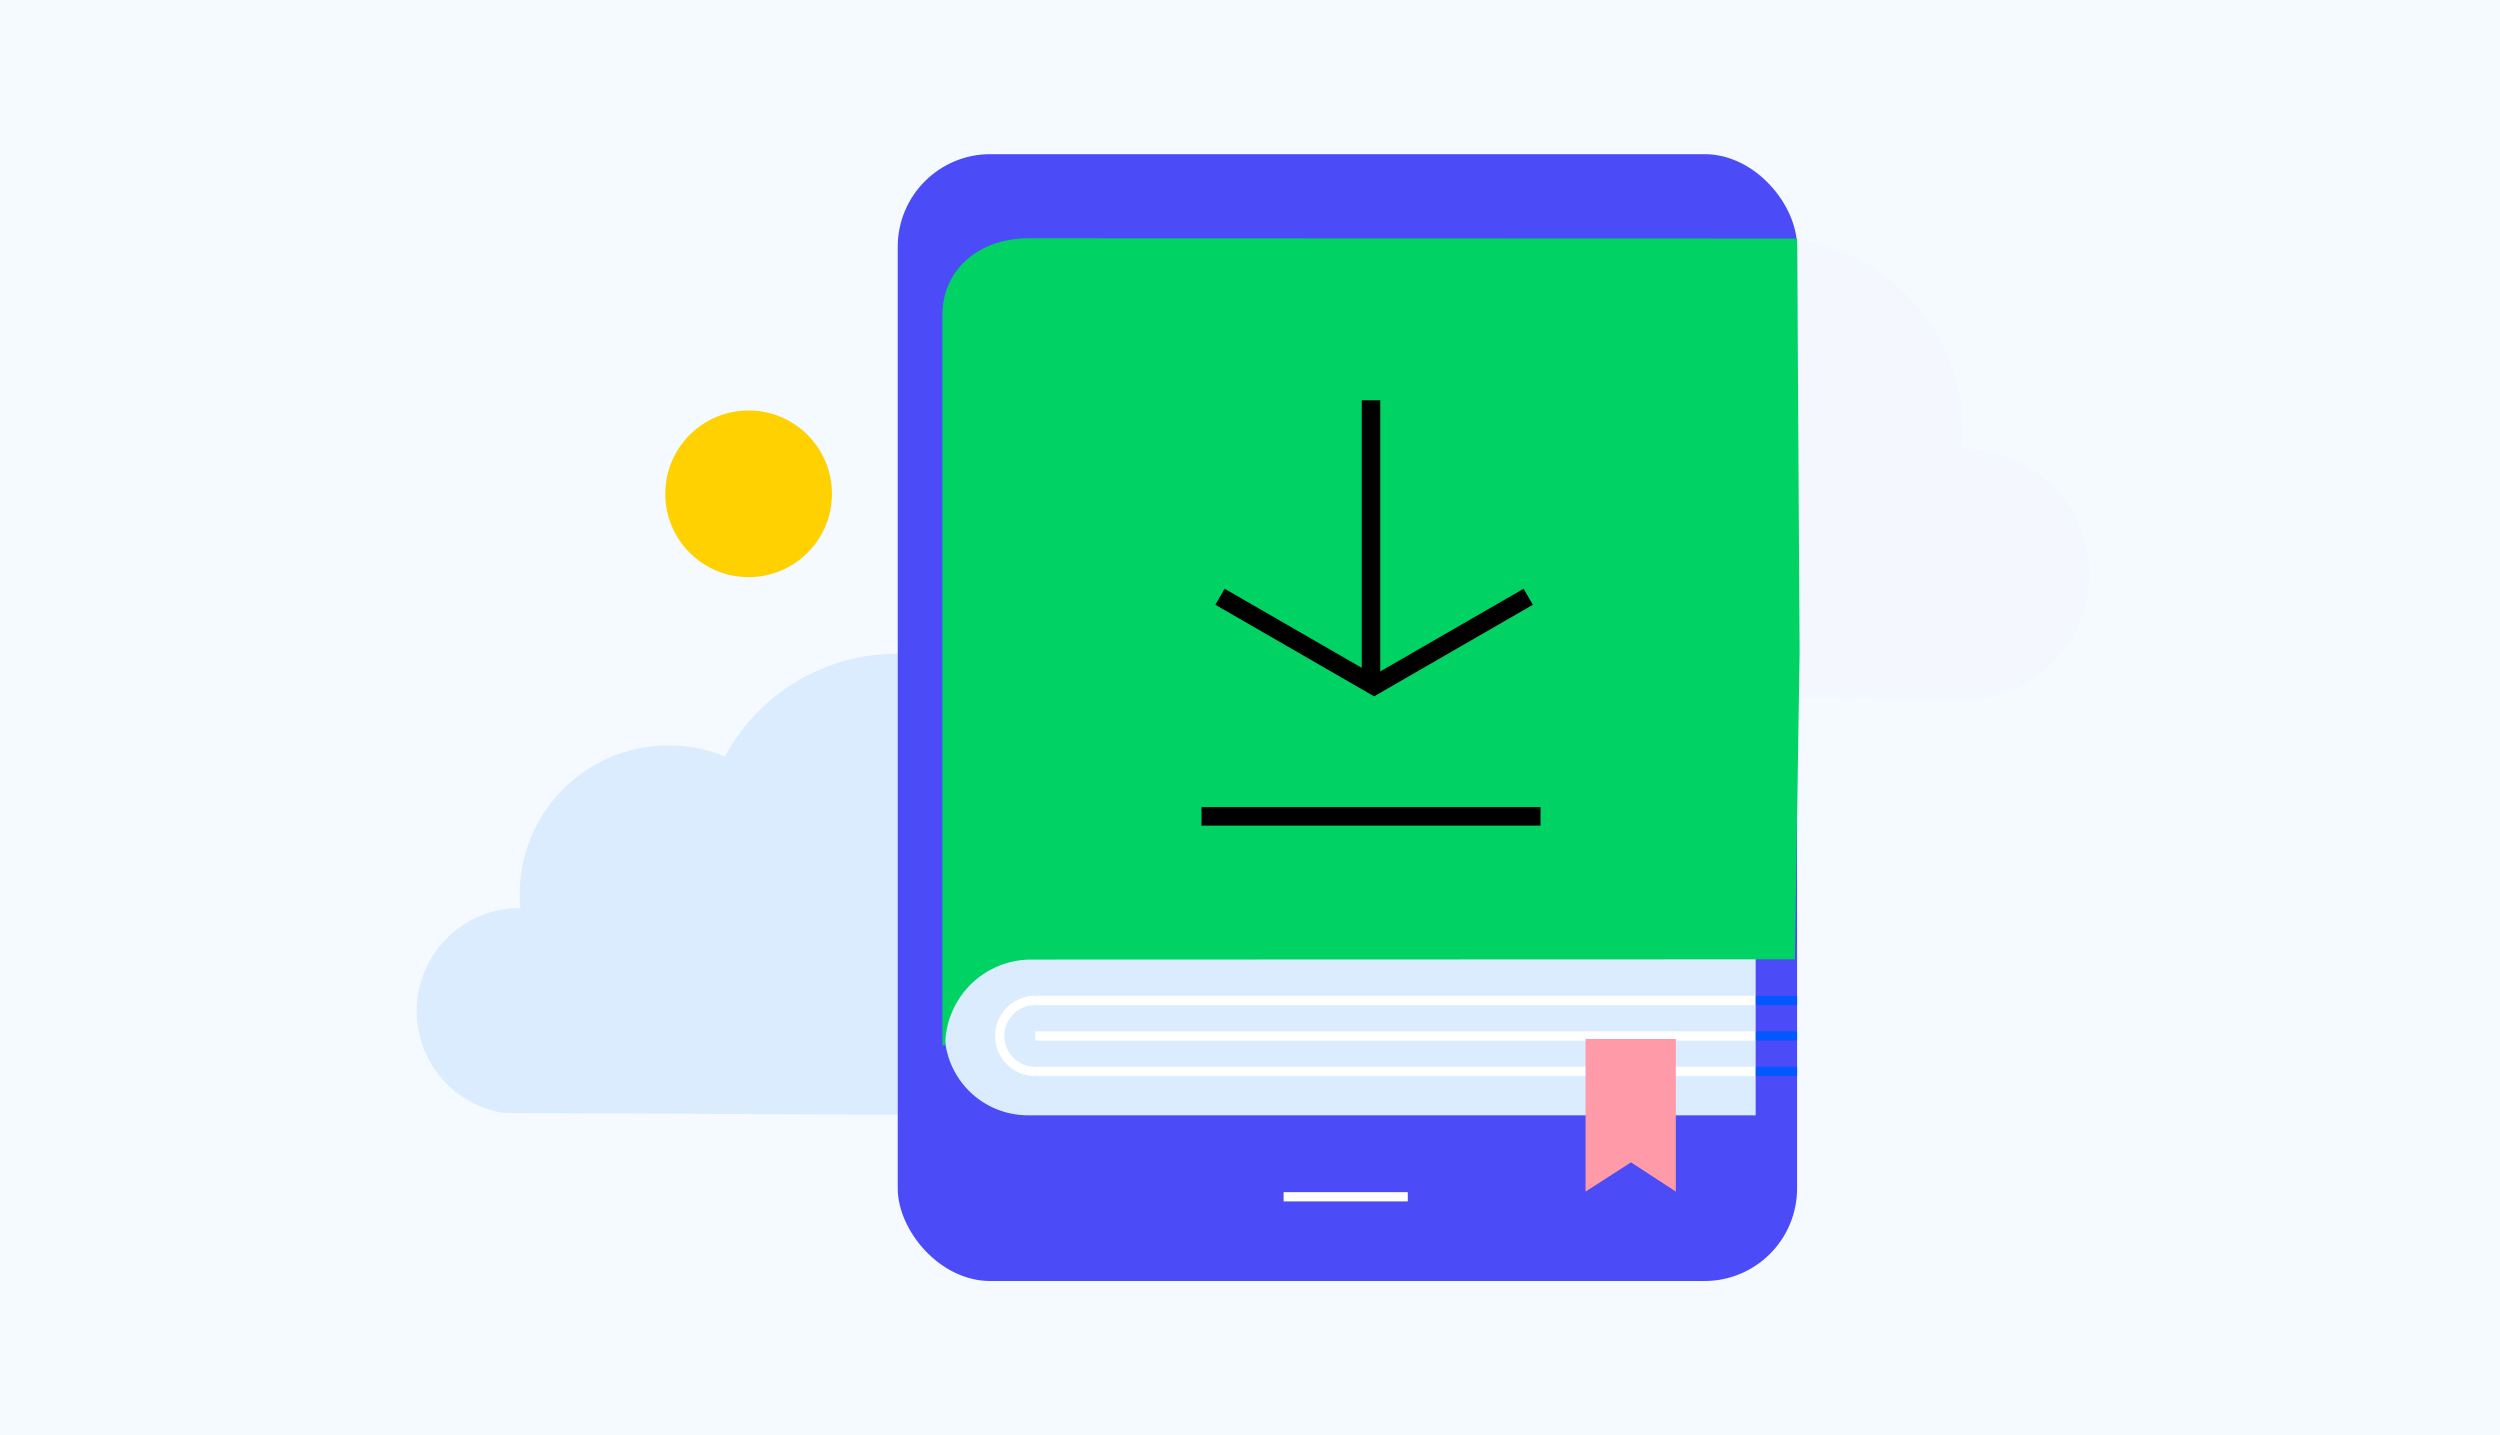 <?xml version="1.0"?>
<svg xmlns="http://www.w3.org/2000/svg" width="270" height="155" viewBox="0 0 270 155">
  <defs>
    <style>.a,.e,.i,.k,.l{fill:none;}.b{fill:#f4f7fd;}.c{fill:#dcecff;}.d,.g{fill:#4b4bf7;}.d{stroke:rgba(0,0,0,0);}.d,.e,.l{stroke-miterlimit:10;}.e,.i{stroke:#fff;}.f{fill:#94e6e2;}.h{fill:#00d364;}.j{fill:#ff9aa8;}.k{stroke:#0357ff;}.l{stroke:#000;stroke-width:2px;}.m{fill:#ffd100;}</style>
  </defs>
  <g transform="translate(-34)">
    <rect fill="#F4FAFF" width="270" height="155" transform="translate(34)" />
    <g transform="translate(-976.15 -1985.668)">
      <path class="b" d="M911.2,1736.558a11.126,11.126,0,0,1,11.126-11.126h.07q-.069-.742-.07-1.5a16.079,16.079,0,0,1,22.18-14.87,21.019,21.019,0,0,1,39.547,9.925c0,.625-.029,1.244-.082,1.855h.082a13.548,13.548,0,0,1,3.632,26.624l-1.441.4-65.6-.3A11.129,11.129,0,0,1,911.2,1736.558Z" transform="translate(238.08 313.307)" />
      <path class="c" d="M911.2,1736.558a11.126,11.126,0,0,1,11.126-11.126h.07q-.069-.742-.07-1.5a16.079,16.079,0,0,1,22.18-14.87,21.019,21.019,0,0,1,39.547,9.925c0,.625-.029,1.244-.082,1.855h.082a13.548,13.548,0,0,1,3.632,26.624l-1.441.4-65.6-.3A11.129,11.129,0,0,1,911.2,1736.558Z" transform="translate(143.95 358.307)" />
      <g transform="translate(7.103 -6.747)">
        <rect class="d" width="97.129" height="121.699" rx="10" transform="translate(1100.002 2009.065)" />
        <path class="c" d="M9,0H78.594a9,9,0,0,1,9,9V77.595a0,0,0,0,1,0,0H9a9,9,0,0,1-9-9V9A9,9,0,0,1,9,0Z" transform="translate(1105.064 2035.273)" />
        <line class="e" x2="13.412" transform="translate(1141.676 2121.667)" />
        <path class="f" d="M335.534,5326.1Z" transform="translate(834.21 -3239.999)" />
        <g transform="translate(1197.404 2018.149) rotate(90)">
          <path class="g" d="M0,0" transform="translate(10.672 12.176)" />
          <path class="h" d="M87.176,92.269h0A9.277,9.277,0,0,1,77.9,82.992L77.873.509,44.687,0,.027.265,0,83.3c0,5.124,3.2,9.277,8.319,9.277H87.176Z" />
        </g>
        <g transform="translate(1114.851 2100.465)">
          <line class="i" x2="77.807" transform="translate(0 0)" />
          <line class="i" x2="77.807" transform="translate(0 7.664)" />
          <line class="i" x2="77.807" transform="translate(0 3.832)" />
        </g>
        <path class="j" d="M625.92,298.93l-4.841-3.159-4.909,3.159v-16.48h9.75Z" transform="translate(558.116 1822.177)" />
        <path class="i" d="M776.052,282.561a3.832,3.832,0,1,1,0-7.664" transform="translate(338.799 1825.568)" />
        <g transform="translate(1192.658 2100.465)">
          <line class="k" x2="4.473" transform="translate(0 0)" />
          <line class="k" x2="4.473" transform="translate(0 7.664)" />
          <line class="k" x2="4.473" transform="translate(0 3.832)" />
        </g>
        <g transform="translate(1132.808 2035.645)">
          <path class="l" d="M2204.332-964.046v29.958" transform="translate(-2186.024 964.046)" />
          <path class="l" d="M2184.146-937.784l16.646,9.6,16.645-9.6" transform="translate(-2182.149 959.004)" />
          <path class="l" d="M2218.29-908.432h-36.616" transform="translate(-2181.674 953.369)" />
        </g>
      </g>
      <circle class="m" cx="9" cy="9" r="9" transform="translate(1082 2030)" />
    </g>
  </g>
</svg>